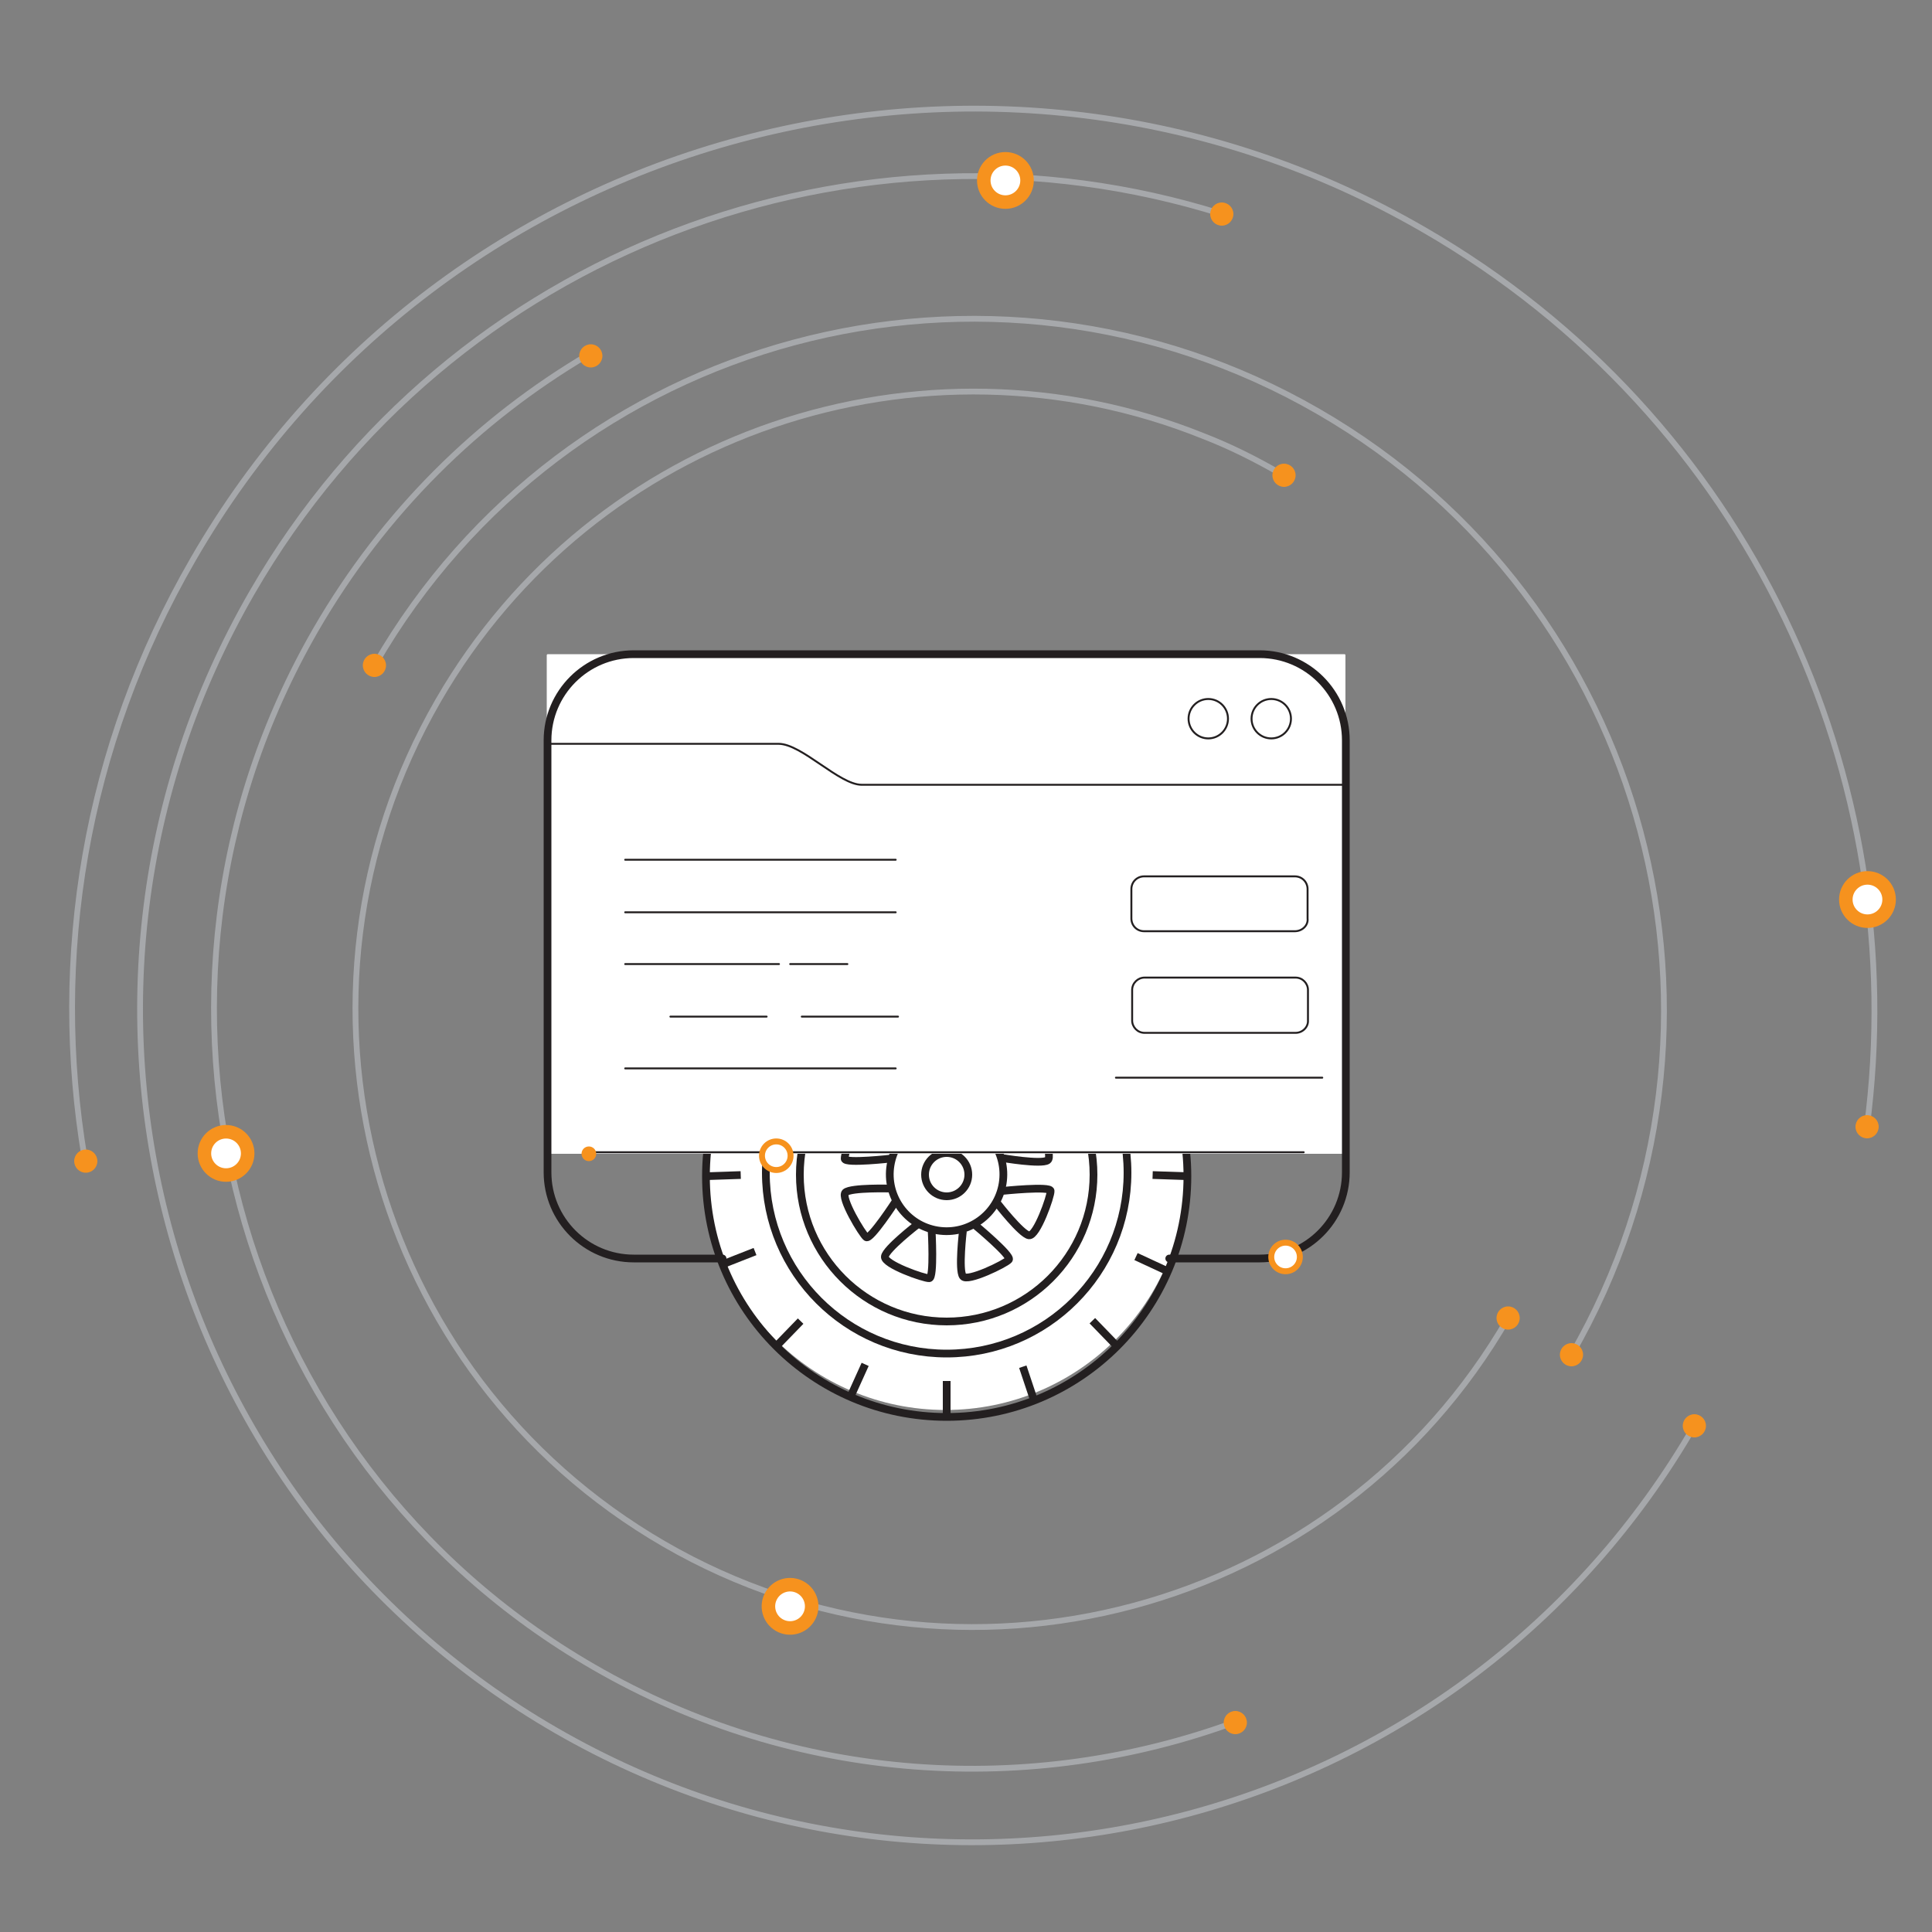 <?xml version="1.0" encoding="utf-8"?>
<!-- Generator: Adobe Illustrator 25.4.1, SVG Export Plug-In . SVG Version: 6.00 Build 0)  -->
<svg version="1.1" id="Layer_1" xmlns="http://www.w3.org/2000/svg" xmlns:xlink="http://www.w3.org/1999/xlink" x="0px" y="0px"
	 viewBox="0 0 500 500" style="enable-background:new 0 0 500 500;" xml:space="preserve">
<rect x="0" y="0" width="500" height="500" fill="#808080" stroke="none"/>
<style type="text/css">
	.st0{fill:none;stroke:#A6A8AB;stroke-width:1.5;stroke-miterlimit:10;}
	.st1{fill:#F6921E;}
	.st2{fill:#FFFFFF;stroke:#F6921E;stroke-width:3.5;stroke-miterlimit:10;}
	.st3{fill:#FFFFFF;}
	.st4{fill:none;stroke:#231F20;stroke-width:2;stroke-miterlimit:10;}
	.st5{fill:none;stroke:#231F20;stroke-width:0.5;stroke-linecap:round;stroke-miterlimit:10;}
	.st6{fill:none;stroke:#231F20;stroke-width:0.5;stroke-miterlimit:10;}
	.st7{fill:none;stroke:#231F20;stroke-width:2;stroke-linecap:round;stroke-miterlimit:10;}
	.st8{fill:#FFFFFF;stroke:#F6921E;stroke-width:1.536;stroke-miterlimit:10;}
</style>
<g>
	<path class="st0" d="M390.3,341.1c-44.1,76.5-142,102.7-218.4,58.5S69.3,257.7,113.4,181.3c40.3-69.8,125.2-97.7,197.9-68.5
		c7,2.7,13.8,6.1,20.5,10"/>
	<path class="st0" d="M97.1,171.9c49.3-85.5,158.6-114.8,244.1-65.4S456,265.1,406.7,350.6"/>
	<path class="st0" d="M319.8,445.6C267,465,206.2,461.8,153.6,431.4C59.7,377.2,27.5,256.9,81.7,163c17.7-30.6,42.2-54.5,70.5-71.2"
		/>
	<path class="st0" d="M438.5,369C379,472,247.2,507.4,144,447.9S5.7,256.5,65.2,153.4c51.4-89,156.8-127.6,251-98"/>
	<path class="st0" d="M21.9,299.7c-8.7-51.6-0.1-106.3,28.1-155C114.4,33.2,257-5,368.4,59.4C452.7,108,495.1,201.3,483.1,292"/>
	<circle class="st1" cx="22.2" cy="300.5" r="3"/>
	<circle class="st1" cx="152.9" cy="92.1" r="3"/>
	<circle class="st1" cx="316.2" cy="55.4" r="3"/>
	<circle class="st1" cx="332.3" cy="123" r="3"/>
	<circle class="st1" cx="483.2" cy="291.6" r="3"/>
	<circle class="st1" cx="438.5" cy="369" r="3"/>
	<circle class="st1" cx="406.7" cy="350.6" r="3"/>
	<circle class="st1" cx="390.3" cy="341.1" r="3"/>
	<circle class="st1" cx="96.9" cy="172.2" r="3"/>
	<circle class="st1" cx="319.7" cy="445.8" r="3"/>
	<circle class="st2" cx="483.3" cy="232.8" r="5.6"/>
	<circle class="st2" cx="260.2" cy="46.7" r="5.6"/>
	<circle class="st2" cx="58.5" cy="298.5" r="5.6"/>
	<ellipse transform="matrix(0.5 -0.866 0.866 0.5 -257.781 384.963)" class="st2" cx="204.5" cy="415.7" rx="5.6" ry="5.6"/>
	<g>
		<circle class="st3" cx="244.7" cy="302.6" r="62.3"/>
		<g>
			<circle class="st4" cx="245" cy="304.4" r="62.3"/>
			<circle class="st4" cx="245" cy="303.5" r="46.8"/>
			<circle class="st4" cx="245" cy="304" r="38"/>
			
				<ellipse transform="matrix(0.16 -0.987 0.987 0.16 -94.275 497.103)" class="st4" cx="245" cy="304" rx="14.7" ry="14.7"/>
			<circle class="st4" cx="245" cy="304" r="5.6"/>
			<line class="st4" x1="245" y1="242.1" x2="245" y2="250.8"/>
			<line class="st4" x1="269.1" y1="246.9" x2="266.1" y2="255.2"/>
			<line class="st4" x1="289.1" y1="260.5" x2="282.7" y2="266.5"/>
			<line class="st4" x1="302.6" y1="280.6" x2="294.5" y2="284.5"/>
			<line class="st4" x1="307.3" y1="304.4" x2="298.3" y2="304.1"/>
			<line class="st4" x1="302.2" y1="329" x2="294" y2="325.2"/>
			<line class="st4" x1="289.1" y1="348.4" x2="282.7" y2="341.8"/>
			<line class="st4" x1="267.6" y1="362.4" x2="264.7" y2="353.7"/>
			<line class="st4" x1="245" y1="366.7" x2="245" y2="357.4"/>
			<line class="st4" x1="220.1" y1="361.5" x2="223.9" y2="353.1"/>
			<line class="st4" x1="200.9" y1="348.4" x2="207.2" y2="341.9"/>
			<line class="st4" x1="187" y1="327.2" x2="195.4" y2="323.9"/>
			<line class="st4" x1="182.7" y1="304.4" x2="191.7" y2="304.1"/>
			<line class="st4" x1="188" y1="279.2" x2="196" y2="283"/>
			<line class="st4" x1="200.9" y1="260.5" x2="207.2" y2="266.5"/>
			<line class="st4" x1="222.6" y1="246.3" x2="225.3" y2="254.6"/>
			<path class="st4" d="M241.1,318.3c0,0,0.7,12.4-0.6,12.5c-1.3,0.1-11.8-3.6-11.5-5.6s8.3-8.2,8.3-8.2"/>
			<path class="st4" d="M252.4,317.1c0,0,9.5,7.9,8.7,8.9c-0.8,1-10.8,5.9-11.9,4.3c-1.2-1.6,0-11.7,0-11.7"/>
			<path class="st4" d="M259.5,308.2c0,0,12.4-1.3,12.4,0c0.1,1.3-3.6,11.8-5.6,11.5s-8.2-8.3-8.2-8.3"/>
			<path class="st4" d="M258.3,296.5c0,0,8.1-9.3,9.1-8.4c0.9,0.9,5.4,11.1,3.7,12.2c-1.7,1.1-11.7-0.6-11.7-0.6"/>
			<path class="st4" d="M248.8,289.1c0,0-2.2-11.6-0.9-11.8c1.3-0.3,12.1,2,12.1,4c-0.1,1.9-7.2,9.3-7.2,9.3"/>
			<path class="st4" d="M237.2,291.4c0,0-9.3-7.4-8.5-8.4c0.8-1,10.5-6.5,11.8-5c1.2,1.5,0.6,11.7,0.6,11.7"/>
			<path class="st4" d="M230.9,299.8c0,0-12.2,1.4-12.3,0.1c-0.1-1.3,3-11.9,4.9-11.8c1.9,0.2,8.6,7.9,8.6,7.9"/>
			<path class="st4" d="M231.8,310.9c0,0-6.5,10-7.6,9.3c-1-0.7-6.8-10.3-5.4-11.6c1.5-1.3,11.7-1,11.7-1"/>
		</g>
		<path class="st3" d="M347.9,298.6H141.8c-0.2,0-0.3-0.1-0.3-0.3V169.6c0-0.2,0.1-0.3,0.3-0.3h206.1c0.2,0,0.3,0.1,0.3,0.3v128.7
			C348.2,298.5,348.1,298.6,347.9,298.6z"/>
		<path class="st5" d="M141.6,192.5c0,0,53.9,0,59.9,0c6,0,15.7,10.6,21.5,10.6c5.8,0,125.5,0,125.5,0"/>
		<line class="st5" x1="161.8" y1="222.5" x2="231.8" y2="222.5"/>
		<line class="st5" x1="161.8" y1="236.1" x2="231.8" y2="236.1"/>
		<line class="st5" x1="161.8" y1="276.5" x2="231.8" y2="276.5"/>
		<line class="st5" x1="152.4" y1="298.2" x2="337.4" y2="298.2"/>
		<line class="st5" x1="288.8" y1="278.9" x2="342.2" y2="278.9"/>
		<line class="st5" x1="207.5" y1="263.1" x2="232.4" y2="263.1"/>
		<line class="st5" x1="173.5" y1="263.1" x2="198.4" y2="263.1"/>
		<line class="st5" x1="161.8" y1="249.5" x2="201.6" y2="249.5"/>
		<line class="st5" x1="204.5" y1="249.5" x2="219.3" y2="249.5"/>
		<path class="st6" d="M335.1,241h-39c-1.9,0-3.3-1.5-3.3-3.3v-7.6c0-1.9,1.5-3.3,3.3-3.3h39c1.9,0,3.3,1.5,3.3,3.3v7.6
			C338.6,239.5,337,241,335.1,241z"/>
		<path class="st6" d="M335.3,267.3h-39.1c-1.8,0-3.2-1.5-3.2-3.2v-7.9c0-1.8,1.5-3.2,3.2-3.2h39.1c1.8,0,3.2,1.5,3.2,3.2v7.9
			C338.6,265.8,337.1,267.3,335.3,267.3z"/>
		<circle class="st6" cx="312.7" cy="186" r="5.1"/>
		<circle class="st6" cx="329" cy="186" r="5.1"/>
		<path class="st7" d="M187,325.7h-23c-12.3,0-22.3-10-22.3-22.3V191.6c0-12.3,10-22.3,22.3-22.3H326c12.3,0,22.3,10,22.3,22.3
			v111.8c0,12.3-10,22.3-22.3,22.3h-23.4"/>
		<circle class="st8" cx="200.9" cy="299.1" r="3.7"/>
		<circle class="st8" cx="332.7" cy="325.3" r="3.7"/>
		<circle class="st1" cx="152.4" cy="298.6" r="1.9"/>
	</g>
</g>
</svg>
